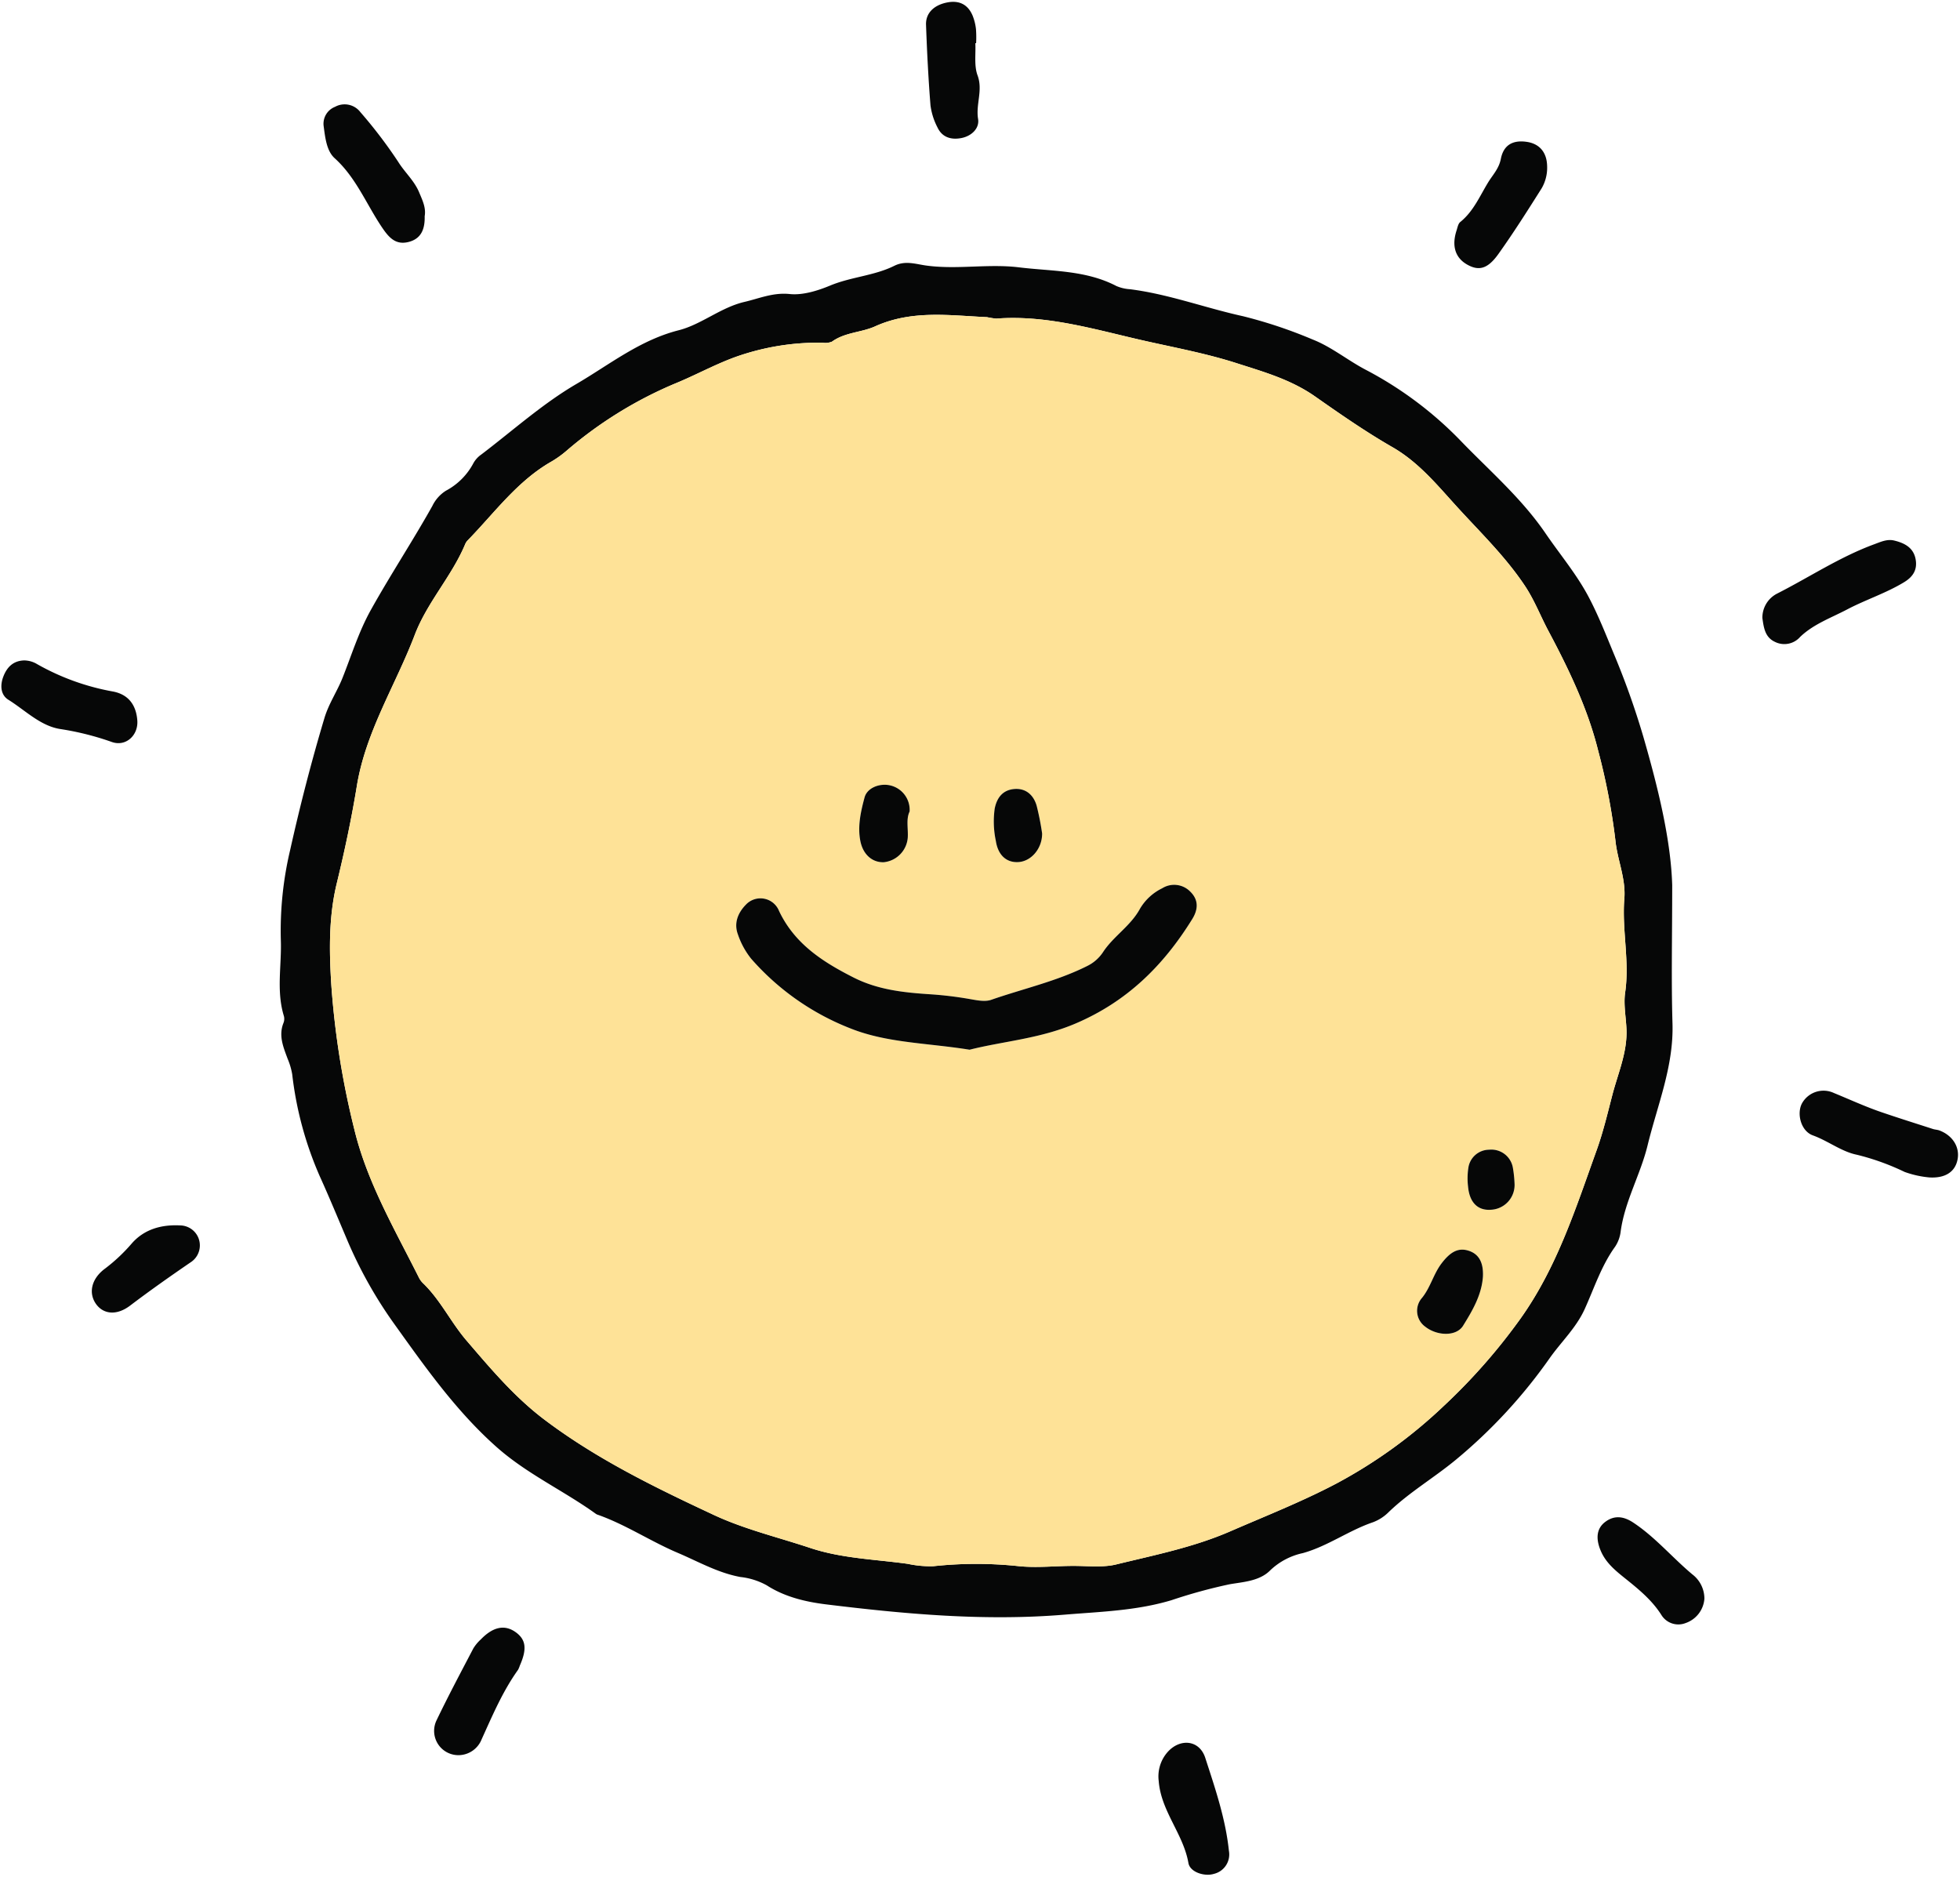 <?xml version="1.0" encoding="UTF-8"?>
<!DOCTYPE svg PUBLIC '-//W3C//DTD SVG 1.0//EN'
          'http://www.w3.org/TR/2001/REC-SVG-20010904/DTD/svg10.dtd'>
<svg height="404.4" preserveAspectRatio="xMidYMid meet" version="1.0" viewBox="-0.3 -0.4 422.3 404.4" width="422.3" xmlns="http://www.w3.org/2000/svg" xmlns:xlink="http://www.w3.org/1999/xlink" zoomAndPan="magnify"
><g data-name="Layer 2"
  ><g data-name="Layer 1"
    ><g id="change1_1"
      ><path d="M359.992,190.29c0,11.189-.216,20.516.062,29.828.276,9.235-3.248,17.555-5.365,26.245-1.544,6.334-4.92,12.042-5.8,18.554a7.5,7.5,0,0,1-1.2,3.281c-2.974,4.116-4.5,8.926-6.565,13.464-1.837,4.039-5.047,7.026-7.533,10.55a111.589,111.589,0,0,1-20.2,21.877c-4.735,3.915-10.071,7.029-14.5,11.3a9.465,9.465,0,0,1-3.36,2.172c-5.234,1.778-9.749,5.154-15.11,6.649a14.626,14.626,0,0,0-7.006,3.682c-2.327,2.4-5.989,2.533-8.83,3.044a112.971,112.971,0,0,0-12.478,3.422c-7.578,2.274-15.281,2.476-23.045,3.118-17.254,1.425-34.33-.126-51.377-2.218-4.378-.537-8.909-1.6-12.777-4.1a15.078,15.078,0,0,0-5.7-1.8c-4.861-.9-9.042-3.318-13.491-5.207-5.843-2.481-11.146-6.043-17.136-8.172a1.762,1.762,0,0,1-.457-.2c-6.988-5.04-14.9-8.616-21.445-14.432C97.852,303.5,91.2,293.978,84.409,284.506a94.189,94.189,0,0,1-10.09-18.193c-1.87-4.4-3.708-8.847-5.686-13.212a76.22,76.22,0,0,1-5.973-22.038,14.88,14.88,0,0,0-.977-3.327c-.92-2.5-2.015-4.994-.9-7.757a2.4,2.4,0,0,0,.08-1.487c-1.666-5.431-.451-10.941-.657-16.4a75.436,75.436,0,0,1,2.014-19.381c2.131-9.548,4.574-19.041,7.389-28.434.927-3.09,2.718-5.685,3.888-8.621,1.951-4.891,3.477-9.933,6.122-14.673,4.229-7.582,9-14.819,13.234-22.376a7.948,7.948,0,0,1,2.926-3.285,14.24,14.24,0,0,0,5.942-5.971,5.592,5.592,0,0,1,1.67-1.821c6.788-5.155,13.21-10.945,20.519-15.215,7.11-4.153,13.653-9.44,22.022-11.563,4.9-1.243,9.061-4.918,14.176-6.109,3.211-.748,6.178-2.067,9.763-1.693,2.822.294,6.089-.746,8.685-1.826,4.531-1.884,9.494-2.1,13.844-4.263,2.376-1.179,4.59-.361,6.874-.049,6.647.909,13.335-.425,19.981.387,7.082.865,14.379.575,20.98,4.022a8.744,8.744,0,0,0,2.923.691c8.333,1.051,16.2,4.025,24.353,5.814a100.916,100.916,0,0,1,15,5.014c4.013,1.568,7.449,4.405,11.3,6.449a80.291,80.291,0,0,1,20.317,15.081c6.313,6.581,13.32,12.546,18.576,20.246,3.077,4.507,6.646,8.737,9.218,13.575,2.11,3.969,3.762,8.189,5.485,12.353a170.836,170.836,0,0,1,6.339,17.794C356.965,169.362,359.692,180.527,359.992,190.29Zm-10.339,3.234c.461-4.448-1.455-8.522-1.89-12.8a139.877,139.877,0,0,0-3.725-19.4c-2.241-9.033-6.34-17.582-10.729-25.812-1.705-3.2-2.994-6.607-5.06-9.708-4.107-6.165-9.367-11.279-14.288-16.648-4.342-4.737-8.42-9.865-14.242-13.213-5.746-3.3-11.244-7.121-16.655-10.916-5.263-3.691-11.185-5.335-16.942-7.186-6.277-2.019-12.894-3.274-19.35-4.713-10.631-2.371-21.258-5.746-32.434-4.886a17.7,17.7,0,0,1-1.976-.311c-8.116-.369-16.2-1.595-24.134,1.994-2.9,1.314-6.464,1.253-9.266,3.281a3.638,3.638,0,0,1-1.957.232,53.264,53.264,0,0,0-19.1,3.168c-4.419,1.637-8.5,3.9-12.844,5.667a88.384,88.384,0,0,0-23.28,14.429,22.093,22.093,0,0,1-3.248,2.33c-7.4,4.21-12.3,11.092-18.093,17.018a2.739,2.739,0,0,0-.535.849C97,123.8,91.75,129.338,89.056,136.4,84.919,147.251,78.5,157.2,76.585,168.943c-1.15,7.043-2.638,14.029-4.329,20.988-1.735,7.141-1.641,14.493-1.167,21.932a181.1,181.1,0,0,0,4.965,31.1c2.754,11.383,8.725,21.547,13.938,31.958a4.548,4.548,0,0,0,.906,1.194c3.733,3.619,5.947,8.373,9.318,12.3,5.219,6.083,10.345,12.183,16.793,17.049,11.244,8.485,23.838,14.619,36.489,20.528,6.594,3.079,13.824,4.8,20.775,7.113,6.822,2.269,14,2.441,21.032,3.423a23,23,0,0,0,5.462.51,86.381,86.381,0,0,1,18.016-.057c4.362.507,8.664-.079,12.991-.005,2.794.048,5.785.323,8.437-.326,8.251-2.019,16.611-3.68,24.492-7.1,7.655-3.324,15.39-6.366,22.826-10.269a106.1,106.1,0,0,0,23.4-16.923,126.516,126.516,0,0,0,16.39-18.689c7.874-11.063,11.877-23.738,16.382-36.235,1.4-3.888,2.358-7.942,3.4-11.951,1.208-4.645,3.223-9.126,3.04-14.071-.1-2.663-.666-5.387-.288-7.976C350.83,206.757,349.185,200.141,349.653,193.524Z" fill="#060707"
      /></g
      ><g id="change1_2"
      ><path d="M379.422,132.753a5.809,5.809,0,0,1,3.173-5.264c6.965-3.539,13.508-7.9,20.9-10.619,1.429-.525,2.8-1.185,4.341-.809,2.206.537,4.136,1.515,4.6,4.013.414,2.228-.515,3.768-2.486,4.963-3.908,2.372-8.272,3.763-12.265,5.865-3.44,1.81-7.246,3.148-10.13,5.922a4.521,4.521,0,0,1-5.486,1.035C379.969,136.859,379.71,134.788,379.422,132.753Z" fill="#060707"
      /></g
      ><g id="change1_3"
      ><path d="M415.4,253.274a21.264,21.264,0,0,1-5.337-1.187,52.268,52.268,0,0,0-10.287-3.7c-3.305-.667-6.18-2.977-9.477-4.171-2.6-.941-3.5-4.68-2.37-6.852a5.3,5.3,0,0,1,6.918-2.275c3.338,1.367,6.716,2.917,10.024,4.057,3.695,1.272,7.517,2.467,11.286,3.688.474.153,1,.159,1.461.338,2.838,1.1,4.364,3.591,3.856,6.235C420.955,252.1,418.793,253.477,415.4,253.274Z" fill="#060707"
      /></g
      ><g id="change1_4"
      ><path d="M91.2,46.186c.067,2.692-.691,4.826-3.438,5.537-2.712.7-4.175-.813-5.654-2.983-3.42-5.016-5.624-10.819-10.31-15.062-1.769-1.6-2.044-4.552-2.378-7.016a3.915,3.915,0,0,1,2.463-4.044,4.273,4.273,0,0,1,5.467,1.145A101.59,101.59,0,0,1,85.5,34.471c1.4,2.264,3.449,4.032,4.5,6.553C90.725,42.753,91.524,44.373,91.2,46.186Z" fill="#060707"
      /></g
      ><g id="change1_5"
      ><path d="M4.858,141.887a5.471,5.471,0,0,1,2.858.809,51.507,51.507,0,0,0,16.211,5.869c3.4.6,5.107,2.877,5.359,6.258.237,3.182-2.449,5.685-5.453,4.649a60.8,60.8,0,0,0-11.061-2.791c-4.341-.639-7.6-4.038-11.266-6.318-1.67-1.04-1.824-3.091-1.081-5.012C1.216,143.31,2.552,141.978,4.858,141.887Z" fill="#060707"
      /></g
      ><g id="change1_6"
      ><path d="M333.042,35.34a8.85,8.85,0,0,1-1.176,4.827c-3.019,4.781-6.046,9.567-9.33,14.166-2.312,3.239-4.217,3.676-6.7,2.281-2.586-1.452-3.4-4.029-2.3-7.38.206-.628.334-1.437.788-1.8,2.823-2.28,4.169-5.513,5.982-8.494,1.017-1.674,2.347-2.977,2.765-5.112.592-3.02,2.608-4.094,5.562-3.669C331.391,30.553,332.966,32.406,333.042,35.34Z" fill="#060707"
      /></g
      ><g id="change1_7"
      ><path d="M209.845,8.9c.119,2.329-.294,4.855.479,6.941,1.192,3.217-.411,6.229.113,9.388.333,2.007-1.393,3.713-3.668,4.128-2.182.4-4.088-.187-5.075-2.292a14.367,14.367,0,0,1-1.512-4.757c-.46-5.778-.751-11.572-.961-17.365-.089-2.473,1.625-4.169,4.348-4.77,2.7-.6,4.664.328,5.7,2.818a11.083,11.083,0,0,1,.717,2.914,24.711,24.711,0,0,1,.027,2.995Z" fill="#060707"
      /></g
      ><g id="change1_8"
      ><path d="M98.728,377.739a5.228,5.228,0,0,1-4.966-7.508c2.511-5.236,5.245-10.365,7.937-15.512a9.013,9.013,0,0,1,1.607-1.921c2.642-2.735,5.166-3.238,7.523-1.533,2.2,1.593,2.447,3.616.872,7.181a5.131,5.131,0,0,1-.392.925C108,364,105.8,369.205,103.469,374.34A5.392,5.392,0,0,1,98.728,377.739Z" fill="#060707"
      /></g
      ><g id="change1_9"
      ><path d="M264.481,398.365a4.3,4.3,0,0,1-3.246,4.957c-1.97.614-5.128-.339-5.478-2.34-1.1-6.291-5.9-11.147-6.4-17.648a7.925,7.925,0,0,1,1.708-6.017c2.669-3.267,7.028-2.99,8.322,1.009C261.507,384.872,263.765,391.442,264.481,398.365Z" fill="#060707"
      /></g
      ><g id="change1_10"
      ><path d="M366.929,344.038a6.012,6.012,0,0,1-4.045,5.244,4.287,4.287,0,0,1-5.259-1.8c-2.007-3.138-4.809-5.445-7.675-7.741-2.064-1.654-4.173-3.332-5.3-5.9-1.194-2.731-.969-4.936.914-6.352,2.016-1.515,4.031-1.178,6.039.151,4.748,3.142,8.4,7.536,12.729,11.154A6.585,6.585,0,0,1,366.929,344.038Z" fill="#060707"
      /></g
      ><g id="change1_11"
      ><path d="M42.759,268.043a4.331,4.331,0,0,1-2.014,3.538c-4.4,3.012-8.751,6.075-13,9.3-3.033,2.3-5.954,1.83-7.482-.525-1.5-2.316-.824-5.288,2.024-7.406A37.085,37.085,0,0,0,28.09,267.5c2.7-3.082,6.423-4.1,10.441-3.886A4.3,4.3,0,0,1,42.759,268.043Z" fill="#060707"
      /></g
      ><g id="change2_1"
      ><path d="M349.653,193.524c-.468,6.617,1.177,13.233.2,19.911-.378,2.589.19,5.313.288,7.976.183,4.945-1.832,9.426-3.04,14.071-1.043,4.009-2,8.063-3.4,11.951-4.5,12.5-8.508,25.172-16.382,36.235a126.516,126.516,0,0,1-16.39,18.689,106.1,106.1,0,0,1-23.4,16.923c-7.436,3.9-15.171,6.945-22.826,10.269-7.881,3.422-16.241,5.083-24.492,7.1-2.652.649-5.643.374-8.437.326-4.327-.074-8.629.512-12.991.005a86.381,86.381,0,0,0-18.016.057,23,23,0,0,1-5.462-.51c-7.034-.982-14.21-1.154-21.032-3.423-6.951-2.312-14.181-4.034-20.775-7.113-12.651-5.909-25.245-12.043-36.489-20.528-6.448-4.866-11.574-10.966-16.793-17.049-3.371-3.929-5.585-8.683-9.318-12.3a4.548,4.548,0,0,1-.906-1.194c-5.213-10.411-11.184-20.575-13.938-31.958a181.1,181.1,0,0,1-4.965-31.1c-.474-7.439-.568-14.791,1.167-21.932,1.691-6.959,3.179-13.945,4.329-20.988C78.5,157.2,84.919,147.251,89.056,136.4c2.694-7.063,7.948-12.6,10.846-19.5a2.739,2.739,0,0,1,.535-.849c5.794-5.926,10.7-12.808,18.093-17.018a22.093,22.093,0,0,0,3.248-2.33,88.384,88.384,0,0,1,23.28-14.429c4.34-1.763,8.425-4.03,12.844-5.667a53.264,53.264,0,0,1,19.1-3.168,3.638,3.638,0,0,0,1.957-.232c2.8-2.028,6.364-1.967,9.266-3.281,7.932-3.589,16.018-2.363,24.134-1.994a17.7,17.7,0,0,0,1.976.311c11.176-.86,21.8,2.515,32.434,4.886,6.456,1.439,13.073,2.694,19.35,4.713,5.757,1.851,11.679,3.5,16.942,7.186,5.411,3.8,10.909,7.612,16.655,10.916,5.822,3.348,9.9,8.476,14.242,13.213,4.921,5.369,10.181,10.483,14.288,16.648,2.066,3.1,3.355,6.51,5.06,9.708,4.389,8.23,8.488,16.779,10.729,25.812a139.877,139.877,0,0,1,3.725,19.4C348.2,185,350.114,189.076,349.653,193.524ZM208.607,225.758c7.141-1.815,15.139-2.363,22.841-5.647,11.136-4.748,18.956-12.527,25.127-22.488,1.311-2.116,1.394-4.149-.422-5.926a4.844,4.844,0,0,0-6.033-.728,11.273,11.273,0,0,0-4.767,4.355c-2.021,3.77-5.742,5.951-8.017,9.441a8.61,8.61,0,0,1-3.358,2.943c-6.6,3.31-13.8,4.893-20.71,7.3-1.32.46-3,.117-4.469-.137a80.025,80.025,0,0,0-8.394-1.036c-5.848-.376-11.484-.934-16.834-3.65-6.642-3.372-12.652-7.238-16.013-14.305a4.307,4.307,0,0,0-7.113-1.409c-1.744,1.763-2.667,3.994-1.763,6.428a17.161,17.161,0,0,0,2.859,5.252,55.009,55.009,0,0,0,21.529,15.07C190.9,224.316,199.534,224.3,208.607,225.758Zm110.6,48.913c.15-3.069-.874-4.918-3.131-5.619-2.211-.686-3.927.28-5.823,2.8-1.714,2.277-2.337,5.1-4.151,7.354a4.207,4.207,0,0,0,.666,6.219c2.559,2.025,6.705,2.157,8.167-.2C316.934,282,318.923,278.641,319.209,274.671ZM195.684,174.434a5.4,5.4,0,0,0-4.323-5.652c-2.178-.45-4.824.556-5.38,2.621-.81,3.013-1.527,6.163-.922,9.322.575,3.01,2.614,4.728,5.071,4.638a5.771,5.771,0,0,0,5.156-5.285C195.409,178.107,194.886,176.1,195.684,174.434Zm28.551,4.731a58.169,58.169,0,0,0-1.187-6.017c-.673-2.267-2.315-3.762-4.8-3.557-2.458.2-3.758,1.83-4.229,4.231a20.053,20.053,0,0,0,.247,6.944c.474,3.129,2.341,4.744,4.907,4.564C221.9,185.138,224.258,182.423,224.235,179.165Zm101.788,75.429a25.38,25.38,0,0,0-.371-3.469,4.7,4.7,0,0,0-5.112-3.821,4.543,4.543,0,0,0-4.477,3.964,15.051,15.051,0,0,0-.057,3.974c.311,3.445,2.1,5.2,4.934,4.994A5.341,5.341,0,0,0,326.023,254.594Z" fill="#fee297"
      /></g
      ><g id="change1_12"
      ><path d="M208.607,225.758c-9.073-1.46-17.712-1.442-25.537-4.538a55.009,55.009,0,0,1-21.529-15.07,17.161,17.161,0,0,1-2.859-5.252c-.9-2.434.019-4.665,1.763-6.428a4.307,4.307,0,0,1,7.113,1.409c3.361,7.067,9.371,10.933,16.013,14.305,5.35,2.716,10.986,3.274,16.834,3.65a80.025,80.025,0,0,1,8.394,1.036c1.467.254,3.149.6,4.469.137,6.91-2.406,14.112-3.989,20.71-7.3a8.61,8.61,0,0,0,3.358-2.943c2.275-3.49,6-5.671,8.017-9.441a11.273,11.273,0,0,1,4.767-4.355,4.844,4.844,0,0,1,6.033.728c1.816,1.777,1.733,3.81.422,5.926-6.171,9.961-13.991,17.74-25.127,22.488C223.746,223.4,215.748,223.943,208.607,225.758Z" fill="#060707"
      /></g
      ><g id="change1_13"
      ><path d="M319.209,274.671c-.286,3.97-2.275,7.325-4.272,10.551-1.462,2.359-5.608,2.227-8.167.2a4.207,4.207,0,0,1-.666-6.219c1.814-2.257,2.437-5.077,4.151-7.354,1.9-2.519,3.612-3.485,5.823-2.8C318.335,269.753,319.359,271.6,319.209,274.671Z" fill="#060707"
      /></g
      ><g id="change1_14"
      ><path d="M195.684,174.434c-.8,1.661-.275,3.673-.4,5.644a5.771,5.771,0,0,1-5.156,5.285c-2.457.09-4.5-1.628-5.071-4.638-.6-3.159.112-6.309.922-9.322.556-2.065,3.2-3.071,5.38-2.621A5.4,5.4,0,0,1,195.684,174.434Z" fill="#060707"
      /></g
      ><g id="change1_15"
      ><path d="M224.235,179.165c.023,3.258-2.339,5.973-5.065,6.165-2.566.18-4.433-1.435-4.907-4.564a20.053,20.053,0,0,1-.247-6.944c.471-2.4,1.771-4.029,4.229-4.231,2.488-.205,4.13,1.29,4.8,3.557A58.169,58.169,0,0,1,224.235,179.165Z" fill="#060707"
      /></g
      ><g id="change1_16"
      ><path d="M326.023,254.594a5.341,5.341,0,0,1-5.083,5.642c-2.835.207-4.623-1.549-4.934-4.994a15.051,15.051,0,0,1,.057-3.974,4.543,4.543,0,0,1,4.477-3.964,4.7,4.7,0,0,1,5.112,3.821A25.38,25.38,0,0,1,326.023,254.594Z" fill="#060707"
      /></g
    ></g
  ></g
></svg
>
